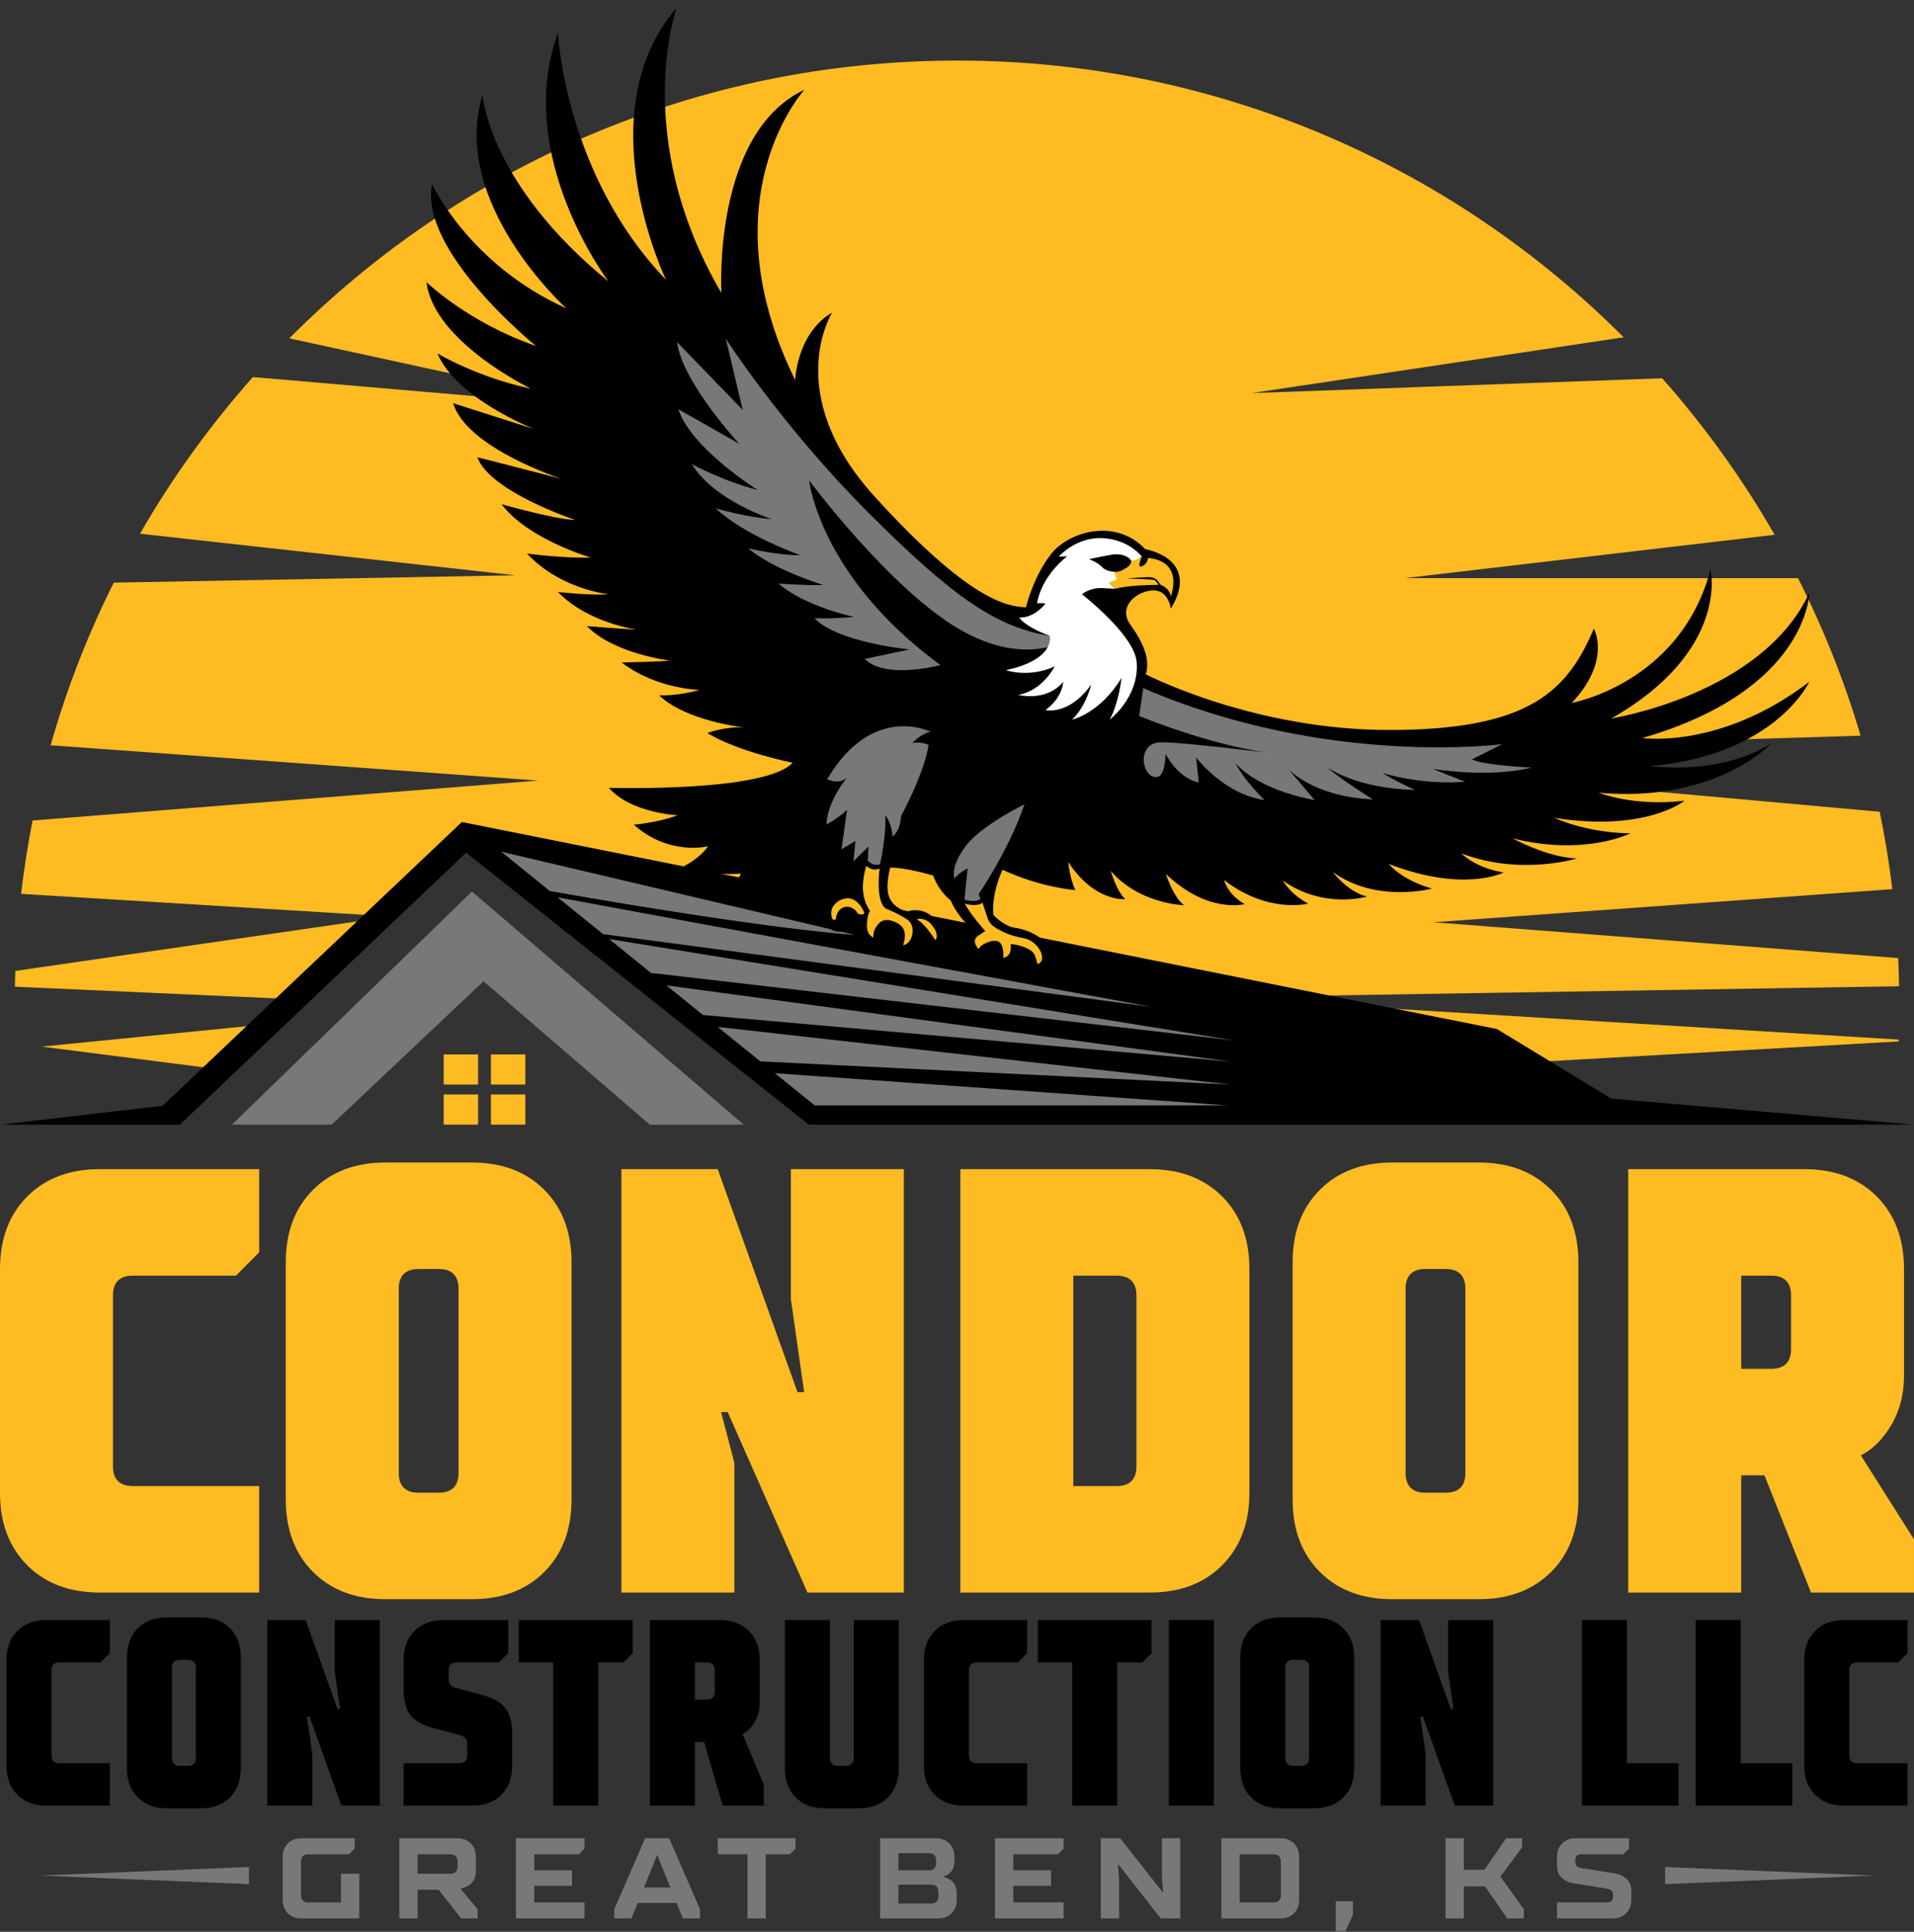 <svg xmlns="http://www.w3.org/2000/svg" width="220" height="222" viewBox="0 0 220 222" fill="none"><rect x="0" y="0" width="220" height="222" fill="#333333" stroke="none"/><g clip-path="url(#clip0_23_2)"><path d="M0.746 202.934V190.746C0.746 189.365 1.161 188.259 1.994 187.426C2.826 186.592 3.931 186.176 5.311 186.176H12.615V189.985L11.55 191.051H6.833C6.224 191.051 5.92 191.356 5.92 191.965V201.715C5.92 202.324 6.224 202.629 6.833 202.629H12.616V207.504H5.312C3.932 207.504 2.826 207.088 1.994 206.255C1.162 205.422 0.746 204.315 0.746 202.934Z" fill="black"></path><path d="M14.593 203.239V190.442C14.593 189.061 15.008 187.954 15.841 187.121C16.673 186.288 17.778 185.872 19.158 185.872H23.114C24.494 185.872 25.6 186.288 26.432 187.121C27.263 187.954 27.679 189.061 27.679 190.442V203.239C27.679 204.62 27.263 205.727 26.432 206.559C25.6 207.392 24.494 207.808 23.114 207.808H19.158C17.778 207.808 16.673 207.392 15.841 206.559C15.008 205.727 14.593 204.62 14.593 203.239ZM20.68 202.934H21.593C22.201 202.934 22.506 202.629 22.506 202.02V191.661C22.506 191.051 22.202 190.746 21.593 190.746H20.68C20.071 190.746 19.767 191.051 19.767 191.661V202.02C19.767 202.629 20.071 202.934 20.68 202.934Z" fill="black"></path><path d="M30.723 207.504V186.176H35.135L38.787 196.384H39.091L38.483 192.118V186.177H43.656V207.505H39.243L35.591 197.298H35.287L35.896 201.563V207.504H30.723Z" fill="black"></path><path d="M46.395 207.504V202.629H52.786C53.395 202.629 53.699 202.325 53.699 201.716V200.344C53.699 199.877 53.445 199.573 52.939 199.43L49.591 198.517C48.475 198.212 47.663 197.73 47.156 197.069C46.649 196.409 46.395 195.419 46.395 194.099V190.747C46.395 189.366 46.811 188.259 47.643 187.426C48.475 186.593 49.58 186.177 50.961 186.177H58.417V189.985L57.352 191.052H52.483C51.874 191.052 51.569 191.357 51.569 191.966V193.033C51.569 193.5 51.823 193.805 52.33 193.946L55.678 194.86C56.773 195.165 57.58 195.652 58.097 196.323C58.614 196.993 58.873 197.978 58.873 199.278V202.935C58.873 204.316 58.457 205.423 57.626 206.255C56.794 207.089 55.688 207.504 54.308 207.504H46.395Z" fill="black"></path><path d="M63.59 207.504V191.051H59.633V186.176H72.72V189.985L71.655 191.051H68.764V207.504H63.59Z" fill="black"></path><path d="M74.698 207.504V186.176H82.763C84.142 186.176 85.248 186.593 86.08 187.426C86.912 188.259 87.328 189.365 87.328 190.746V195.621C87.328 196.739 86.993 197.694 86.324 198.486C86.039 198.831 85.715 199.095 85.35 199.278L87.784 205.067V207.504H83.068L80.937 200.192H79.872V207.504H74.698ZM79.872 195.317H81.241C81.85 195.317 82.154 195.012 82.154 194.403V191.965C82.154 191.356 81.85 191.051 81.241 191.051H79.872V195.317Z" fill="black"></path><path d="M90.219 203.239V186.176H95.392V202.02C95.392 202.629 95.696 202.934 96.305 202.934H97.218C97.827 202.934 98.132 202.629 98.132 202.02V186.176H103.305V203.239C103.305 204.62 102.889 205.727 102.057 206.559C101.226 207.392 100.12 207.808 98.74 207.808H94.784C93.404 207.808 92.299 207.392 91.466 206.559C90.634 205.727 90.219 204.62 90.219 203.239Z" fill="black"></path><path d="M106.196 202.934V190.746C106.196 189.365 106.611 188.259 107.443 187.426C108.276 186.592 109.38 186.176 110.76 186.176H118.064V189.985L116.999 191.051H112.282C111.673 191.051 111.369 191.356 111.369 191.965V201.715C111.369 202.324 111.673 202.629 112.282 202.629H118.064V207.504H110.76C109.38 207.504 108.275 207.088 107.443 206.255C106.611 205.422 106.196 204.315 106.196 202.934Z" fill="black"></path><path d="M123.238 207.504V191.051H119.282V186.176H132.368V189.985L131.304 191.051H128.412V207.504H123.238Z" fill="black"></path><path d="M134.347 207.504V186.176H139.52V207.504H134.347Z" fill="black"></path><path d="M142.564 203.239V190.442C142.564 189.061 142.979 187.954 143.811 187.121C144.644 186.288 145.748 185.872 147.129 185.872H151.085C152.464 185.872 153.57 186.288 154.402 187.121C155.234 187.954 155.65 189.061 155.65 190.442V203.239C155.65 204.62 155.234 205.727 154.402 206.559C153.57 207.392 152.464 207.808 151.085 207.808H147.129C145.749 207.808 144.643 207.392 143.811 206.559C142.979 205.727 142.564 204.62 142.564 203.239ZM148.65 202.934H149.563C150.171 202.934 150.475 202.629 150.475 202.02V191.661C150.475 191.051 150.171 190.746 149.563 190.746H148.65C148.041 190.746 147.737 191.051 147.737 191.661V202.02C147.737 202.629 148.041 202.934 148.65 202.934Z" fill="black"></path><path d="M158.693 207.504V186.176H163.105L166.757 196.384H167.062L166.453 192.118V186.177H171.627V207.505H167.214L163.562 197.298H163.258L163.867 201.563V207.504H158.693H158.693Z" fill="black"></path><path d="M181.822 207.504V186.176H186.995V202.629H192.93V207.504H181.822Z" fill="black"></path><path d="M194.908 207.504V186.176H200.081V202.629H206.015V207.504H194.908Z" fill="black"></path><path d="M207.385 202.934V190.746C207.385 189.365 207.801 188.259 208.633 187.426C209.465 186.592 210.57 186.176 211.95 186.176H219.254V189.985L218.189 191.051H213.472C212.864 191.051 212.559 191.356 212.559 191.965V201.715C212.559 202.324 212.864 202.629 213.472 202.629H219.255V207.504H211.951C210.571 207.504 209.465 207.088 208.633 206.255C207.801 205.422 207.386 204.315 207.386 202.934H207.385Z" fill="black"></path><path d="M32.492 218.293V213.425C32.492 212.767 32.689 212.241 33.083 211.846C33.477 211.452 34.003 211.254 34.66 211.254H40.771V212.438L40.114 213.096H35.448C34.879 213.096 34.594 213.381 34.594 213.951V217.767C34.594 218.337 34.879 218.622 35.448 218.622H39.194V215.333H41.297V220.464H34.66C34.003 220.464 33.477 220.267 33.083 219.871C32.689 219.477 32.492 218.951 32.492 218.293V218.293Z" fill="#797779"></path><path d="M45.897 220.464V211.253H52.534C53.191 211.253 53.717 211.45 54.111 211.846C54.505 212.24 54.703 212.766 54.703 213.424V215.004C54.703 215.784 54.405 216.355 53.809 216.714C53.555 216.864 53.262 216.973 52.929 217.043L54.901 219.411V220.464H52.995L50.432 217.174H48.001V220.464H45.897ZM48 215.333H51.745C52.315 215.333 52.599 215.048 52.599 214.477V213.951C52.599 213.381 52.315 213.096 51.745 213.096H48V215.333V215.333Z" fill="#797779"></path><path d="M59.303 220.464V211.253H67.188V212.437L66.531 213.095H61.405V214.937H65.742V216.714H61.405V218.622H67.188V220.464L59.303 220.464Z" fill="#797779"></path><path d="M70.605 220.464V219.411L74.153 211.254H76.914L80.462 219.411V220.464H78.49L77.768 218.687H73.299L72.576 220.464H70.605ZM74.022 216.911H77.045L75.533 213.161L74.022 216.911Z" fill="#797779"></path><path d="M85.916 220.464V213.095H82.499V211.253H91.436V212.437L90.779 213.095H88.019V220.464H85.916Z" fill="#797779"></path><path d="M101.161 220.464V211.253H107.536C108.193 211.253 108.718 211.45 109.113 211.846C109.507 212.24 109.704 212.766 109.704 213.424V213.885C109.704 214.508 109.507 214.982 109.113 215.306C108.946 215.446 108.749 215.543 108.521 215.595V215.727C108.767 215.78 109.008 215.881 109.244 216.03C109.726 216.372 109.967 216.885 109.967 217.569V218.293C109.967 218.951 109.77 219.478 109.375 219.872C108.981 220.267 108.455 220.464 107.798 220.464H101.161L101.161 220.464ZM103.265 214.937H106.748C107.317 214.937 107.602 214.653 107.602 214.082V213.819C107.602 213.248 107.317 212.964 106.748 212.964H103.265V214.937ZM103.265 218.753H107.01C107.58 218.753 107.864 218.469 107.864 217.898V217.438C107.864 216.867 107.58 216.582 107.01 216.582H103.265V218.753Z" fill="#797779"></path><path d="M114.37 220.464V211.253H122.255V212.437L121.598 213.095H116.473V214.937H120.81V216.714H116.473V218.622H122.255V220.464L114.37 220.464Z" fill="#797779"></path><path d="M126.527 220.464V211.253H128.761L133.624 217.438H133.69L133.558 215.661V211.253H135.662V220.464H133.427L128.565 214.279H128.499L128.631 216.056V220.464H126.527Z" fill="#797779"></path><path d="M140.392 220.464V211.253H147.16C147.817 211.253 148.343 211.45 148.738 211.846C149.132 212.24 149.329 212.766 149.329 213.424V218.293C149.329 218.951 149.132 219.477 148.738 219.871C148.343 220.266 147.817 220.464 147.16 220.464H140.392ZM142.495 218.622H146.372C146.941 218.622 147.226 218.337 147.226 217.767V213.951C147.226 213.381 146.942 213.095 146.372 213.095H142.495V218.622Z" fill="#797779"></path><path d="M153.535 221.911V218.49H155.507V220.069L154.652 221.911H153.535Z" fill="#797779"></path><path d="M166.152 220.464V211.253H168.255V214.871H170.621L173.118 211.253H174.958V212.306L172.461 215.661L175.155 219.411V220.463H173.249L170.686 216.779H168.255V220.463H166.152V220.464Z" fill="#797779"></path><path d="M178.966 220.464V218.622H184.683C184.946 218.622 185.131 218.567 185.241 218.457C185.351 218.348 185.405 218.161 185.405 217.898V217.767C185.405 217.539 185.351 217.372 185.241 217.266C185.131 217.161 184.945 217.087 184.683 217.043L181.003 216.451C180.345 216.345 179.842 216.119 179.491 215.773C179.141 215.427 178.966 214.973 178.966 214.411V213.424C178.966 212.766 179.163 212.24 179.557 211.846C179.952 211.451 180.478 211.253 181.135 211.253H187.246V212.437L186.589 213.095H181.791C181.528 213.095 181.342 213.15 181.233 213.26C181.124 213.369 181.069 213.556 181.069 213.819V213.951C181.069 214.179 181.123 214.345 181.233 214.451C181.343 214.556 181.529 214.631 181.791 214.675L185.471 215.267C186.129 215.373 186.632 215.598 186.983 215.945C187.333 216.291 187.508 216.745 187.508 217.306V218.293C187.508 218.951 187.311 219.478 186.917 219.872C186.522 220.267 185.997 220.464 185.34 220.464L178.966 220.464Z" fill="#797779"></path><path d="M0 171.543V145.832C0 142.365 1.043 139.587 3.132 137.496C5.219 135.406 7.994 134.36 11.458 134.36H29.791V143.92L27.118 146.597H15.278C13.75 146.597 12.986 147.361 12.986 148.891V168.483C12.986 170.013 13.75 170.778 15.278 170.778H29.791V183.014H11.458C7.994 183.014 5.219 181.97 3.132 179.879C1.043 177.789 0 175.01 0 171.543Z" fill="#FFBB22"></path><path d="M32.847 172.308V145.068C32.847 141.601 33.89 138.822 35.979 136.732C38.066 134.642 40.842 133.596 44.305 133.596H54.236C57.698 133.596 60.474 134.642 62.562 136.732C64.65 138.823 65.694 141.601 65.694 145.068V172.308C65.694 175.776 64.65 178.553 62.562 180.643C60.475 182.734 57.698 183.779 54.236 183.779H44.305C40.842 183.779 38.066 182.735 35.979 180.643C33.89 178.553 32.847 175.775 32.847 172.308ZM48.125 171.543H50.416C51.944 171.543 52.708 170.778 52.708 169.248V148.127C52.708 146.597 51.944 145.832 50.416 145.832H48.125C46.597 145.832 45.833 146.597 45.833 148.127V169.248C45.833 170.778 46.597 171.543 48.125 171.543Z" fill="#FFBB22"></path><path d="M71.424 183.015V134.361H82.5L91.666 159.981H92.43L90.902 149.274V134.361H103.888V183.015H92.812L83.646 162.276H82.882L84.409 168.101V183.015H71.424Z" fill="#FFBB22"></path><path d="M110.382 183.015V134.361H132.152C135.615 134.361 138.39 135.406 140.478 137.496C142.566 139.588 143.61 142.366 143.61 145.833V171.544C143.61 175.012 142.566 177.789 140.478 179.879C138.391 181.969 135.615 183.015 132.152 183.015H110.382ZM123.368 170.778H128.333C129.861 170.778 130.625 170.013 130.625 168.483V148.891C130.625 147.361 129.861 146.597 128.333 146.597H123.368V170.778Z" fill="#FFBB22"></path><path d="M148.576 172.308V145.068C148.576 141.601 149.619 138.822 151.708 136.732C153.795 134.642 156.57 133.596 160.034 133.596H169.965C173.427 133.596 176.202 134.642 178.291 136.732C180.379 138.823 181.423 141.601 181.423 145.068V172.308C181.423 175.776 180.379 178.553 178.291 180.643C176.204 182.734 173.427 183.779 169.965 183.779H160.034C156.57 183.779 153.795 182.735 151.708 180.643C149.619 178.553 148.576 175.775 148.576 172.308ZM163.854 171.543H166.146C167.673 171.543 168.437 170.778 168.437 169.248V148.127C168.437 146.597 167.673 145.832 166.146 145.832H163.854C162.326 145.832 161.562 146.597 161.562 148.127V169.248C161.562 170.778 162.326 171.543 163.854 171.543Z" fill="#FFBB22"></path><path d="M187.152 183.015V134.361H207.396C210.858 134.361 213.633 135.406 215.722 137.496C217.809 139.588 218.853 142.366 218.853 145.833V158.069C218.853 160.874 218.013 163.27 216.333 165.258C215.619 166.126 214.804 166.788 213.888 167.247L219.999 176.897V183.015H208.159L202.812 169.542H200.138V183.015H187.152L187.152 183.015ZM200.139 157.304H203.576C205.105 157.304 205.868 156.539 205.868 155.01V148.892C205.868 147.362 205.105 146.597 203.576 146.597H200.139V157.304Z" fill="#FFBB22"></path><path d="M28.61 216.523V214.554L4.579 215.539L28.61 216.523Z" fill="#797779"></path><path d="M191.39 214.554V216.523L215.421 215.539L191.39 214.554Z" fill="#797779"></path><path d="M43.656 105.509L1.758 111.577C1.737 112.181 1.722 112.786 1.71 113.392L33.695 114.823L43.656 105.509Z" fill="#FFBB22"></path><path d="M218.29 113.34C218.27 112.256 218.234 111.176 218.183 110.1L164.766 105.986L217.512 102.18C217.147 99.176 216.661 96.21 216.056 93.287L143.192 86.712L213.863 84.544C212.001 78.252 209.583 72.2 206.668 66.442H161.447L203.98 61.457C200.284 55.016 195.946 48.991 191.054 43.469L143.855 45.175L186.628 38.763C167.025 19.116 139.931 6.961 110.001 6.961C80.07 6.961 52.867 19.166 33.254 38.883L69.84 46.837L29.071 43.331C24.159 48.856 19.803 54.886 16.091 61.335L59.219 66.11L13.074 66.955C10.106 72.895 7.666 79.147 5.818 85.646L61.874 89.703L3.742 94.29C3.196 97.064 2.754 99.877 2.423 102.723L43.922 105.258L53.797 96.025L158.276 123.068L218.227 119.681C218.23 119.611 218.233 119.54 218.235 119.47L138.877 114.625L218.29 113.339V113.34Z" fill="#FFBB22"></path><path d="M30.609 117.708L4.786 120.276L25.089 122.871L30.609 117.708Z" fill="#FFBB22"></path><path d="M185.198 126.246L172.069 118.26L53.082 94.468L18.682 127.078L0.07 129.241H20.676L53.581 97.99L92.966 129.241H219.93L185.198 126.246Z" fill="black"></path><path d="M26.659 129.241H38.126L55.575 112.769L74.686 129.241H85.488L54.245 102.454L26.659 129.241Z" fill="#797779"></path><path d="M54.954 121.173H51V124.638H54.954V121.173Z" fill="#FFBB22"></path><path d="M60.387 121.173H56.434V124.638H60.387V121.173Z" fill="#FFBB22"></path><path d="M54.954 125.777H51V129.241H54.954V125.777Z" fill="#FFBB22"></path><path d="M60.387 125.777H56.434V129.241H60.387V125.777Z" fill="#FFBB22"></path><path d="M63.2 102.399C88.874 106.916 98.243 107.438 98.243 107.438L57.603 97.87L63.2 102.4L63.2 102.399Z" fill="#797779"></path><path d="M69.32 107.351L132.442 115.725L64.093 103.122L69.32 107.351Z" fill="#797779"></path><path d="M70.015 107.914L74.826 111.807L141.882 119.574L70.015 107.914Z" fill="#797779"></path><path d="M87.388 121.972L141.476 124.638L82.499 118.016L87.388 121.972Z" fill="#797779"></path><path d="M80.807 116.646L141.611 122.014L76.596 113.239L80.807 116.646Z" fill="#797779"></path><path d="M93.639 127.03H141.07L89.067 123.331L93.639 127.03Z" fill="#797779"></path><path d="M95.647 35.924C95.647 35.924 89.757 45.223 100.555 57.091C111.352 68.96 115.732 69.715 117.921 69.791C117.921 69.791 118.775 66.231 120.843 63.635C122.91 61.04 128.271 59.531 131.634 63.109C131.634 63.109 138.081 64.161 134.578 69.95C134.578 69.95 134.332 67.81 132.545 67.844C130.758 67.879 128.411 69.669 129.917 71.773C131.424 73.877 132.23 75.737 131.704 77.491C131.704 77.491 144.095 83.95 159.931 83.892C175.768 83.834 180.145 79.453 183.197 72.245C183.197 72.245 185.271 75.878 180.663 80.778C180.663 80.778 193.16 78.53 196.615 65.442C196.615 65.442 198.861 74.782 185.212 82.566C185.212 82.566 202.49 79.856 207.96 68.151C207.96 68.151 207.845 79.279 188.783 84.814C188.783 84.814 197.767 86.14 207.96 78.357C207.96 78.357 204.102 86.775 189.647 88.043C189.647 88.043 197.767 89.196 203.641 85.391C203.641 85.391 197.306 92.31 183.772 91.099C183.772 91.099 187.689 92.714 193.62 92.022C193.62 92.022 189.186 95.654 178.647 93.982C178.647 93.982 182.275 95.712 187.4 95.769C187.4 95.769 182.159 98.421 173.867 96.346C173.867 96.346 177.84 98.536 181.238 98.652C181.238 98.652 174.788 100.67 167.992 98.076C167.992 98.076 169.432 99.69 172.83 100.267C172.83 100.267 168.281 102.631 159.642 99.286C159.642 99.286 160.966 101.073 164.595 102.112C164.595 102.112 158.202 103.841 153.192 100.209C153.192 100.209 154.862 102.457 157.108 103.034C157.108 103.034 152.213 104.533 147.433 101.189C147.433 101.189 148.354 102.804 150.37 103.841C150.37 103.841 145.763 105.052 140.695 101.131C140.695 101.131 141.098 102.804 143.057 103.899C143.057 103.899 138.853 105.052 134.015 100.439C134.015 100.439 134.821 103.06 136.088 104.027C136.088 104.027 130.963 103.899 127.68 100.094C127.68 100.094 128.313 102.4 129.35 103.323C129.35 103.323 125.838 103.726 122.785 99.056C122.785 99.056 122.958 100.901 123.591 102.285C123.591 102.285 119.67 102.02 115.236 99.951C115.236 99.951 113.921 102.66 114.184 105.142C114.184 105.142 115.341 106.445 116.689 106.623C116.689 106.623 118.432 106.829 119.784 107.958C121.137 109.087 120.775 111.18 119.484 111.395C118.194 111.61 117.979 110.405 117.979 110.405C117.979 110.405 117.758 109.778 117.083 110.422C116.409 111.067 115.273 111.528 114.722 110.883C114.17 110.238 114.292 109.317 114.292 109.317C114.292 109.317 113.311 108.979 112.544 109.869L112.054 110.33C112.054 110.33 110.336 109.562 110.551 108.303C110.765 107.044 111.501 106.553 111.501 106.553C111.501 106.553 110.064 105.325 109.28 103.482C109.28 103.482 107.913 102.469 107.269 100.626C107.269 100.626 104.294 99.705 102.331 99.705C102.331 99.705 101.687 101.916 102.239 103.175C102.791 104.434 104.263 104.771 104.263 104.771C104.263 104.771 106.472 103.82 108.005 106.368C108.578 107.321 108.618 108.18 108.465 108.487C108.312 108.794 107.208 109.101 107.208 109.101C107.208 109.101 106.778 107.872 106.103 107.565C106.103 107.565 105.49 110.145 102.147 109.439C102.147 109.439 102.975 108.026 102.3 107.75C101.626 107.473 100.674 108.394 100.245 109.039C100.245 109.039 98.681 108.302 98.896 107.105C98.896 107.105 98.558 105.969 97.546 105.999C96.534 106.03 96.687 107.074 96.687 107.074C96.687 107.074 94.724 107.289 94.632 105.139C94.632 105.139 94.523 104.447 94.793 103.592C94.793 103.592 88.274 105.033 83.868 101.792C83.868 101.792 85.081 100.981 85.127 100.396C85.127 100.396 80.81 100.756 78.607 99.541C78.607 99.541 80.406 98.686 81.395 97.246C81.395 97.246 76.944 98.416 72.852 94.77C72.852 94.77 75.64 94.545 77.888 93.689C77.888 93.689 72.582 93.464 69.975 90.538C69.975 90.538 87.914 91.078 91.106 87.658C91.106 87.658 84.812 86.397 81.305 84.237C81.305 84.237 83.508 83.426 85.576 83.607C85.576 83.607 78.877 82.887 75.775 79.916C75.775 79.916 77.888 80.006 80.406 79.286C80.406 79.286 75.461 79.196 71.459 76.135C71.459 76.135 76 76.045 76.989 75.91C76.989 75.91 70.56 75.144 67.458 71.948C67.458 71.948 71.054 72.264 73.213 72.354C73.213 72.354 67.638 71.634 64.131 68.032C64.131 68.032 67.593 68.438 70.02 68.302C70.02 68.302 64.445 67.762 60.579 63.621C60.579 63.621 65.255 64.206 67.907 64.071C67.907 64.071 60.713 62 57.656 57.949C57.656 57.949 64.04 59.749 66.109 59.749C66.109 59.749 56.308 56.508 54.869 52.547L64.536 55.023C64.536 55.023 53.655 51.512 52.081 46.335L61.388 49.306C61.388 49.306 52.441 45.795 50.283 40.619C50.283 40.619 54.869 43.364 61.029 44.67C61.029 44.67 49.834 39.268 49.025 32.426C49.025 32.426 53.79 37.063 61.613 39.764C61.613 39.764 48.122 28.885 49.665 21.162C49.665 21.162 53.925 30.429 65.092 35.431C65.092 35.431 51.648 23.295 55.468 10.938C55.468 10.938 56.202 21.162 69.941 32.342C69.941 32.342 58.982 17.897 64.133 3.791C64.133 3.791 64.89 20.02 76.555 32.154C76.555 32.154 67.314 13.043 77.767 0.909C77.767 0.909 72.465 15.773 82.918 33.67C82.918 33.67 81.857 15.317 92.462 10.312C92.462 10.312 81.1 22.749 91.401 43.68C91.401 43.68 91.559 38.325 95.646 35.921L95.647 35.924Z" fill="black"></path><path d="M110.855 103.376C110.855 103.376 111.953 103.789 112.685 103.33L112.502 102.735C112.502 102.735 115.887 97.836 117.762 92.432C117.762 92.432 112.822 94.813 110.993 97.24C109.164 99.668 109.712 100.95 109.712 100.95C109.712 100.95 110.307 100.217 111.222 99.805L110.855 103.376Z" fill="#797779"></path><path d="M101.16 99.301C101.16 99.301 101.891 96.141 101.754 93.668C101.754 93.668 102.532 94.63 102.578 96.141C102.578 96.141 103.447 95.638 103.584 93.76C103.584 93.76 106.191 88.998 106.74 85.61C106.74 85.61 106.008 85.197 104.865 85.381C104.865 85.381 105.871 84.282 106.968 84.099C106.968 84.099 100.291 80.71 95.076 89.548C95.076 89.548 96.403 90.235 97.364 89.365C97.364 89.365 95.122 91.975 94.986 94.768C94.986 94.768 96.403 93.99 97.364 93.074L96.723 97.607L98.324 96.645L98.095 98.981L99.833 97.287L99.742 98.889C99.742 98.889 100.291 99.621 101.16 99.301Z" fill="#797779"></path><path d="M108.1 76.427C108.1 76.427 101.807 78.143 99.392 75.725L104.532 74.633C104.532 74.633 96.276 73.853 93.627 71.046C93.627 71.046 96.041 71.124 98.145 70.89C98.145 70.89 92.537 69.72 89.499 67.069C89.499 67.069 93.004 67.303 94.64 67.225C94.64 67.225 89.109 65.587 85.993 63.014C85.993 63.014 89.732 63.871 91.991 63.794C91.991 63.794 85.682 61.61 82.254 58.413C82.254 58.413 85.682 59.426 88.72 59.661C88.72 59.661 82.099 57.555 79.528 53.344C79.528 53.344 83.111 55.293 87.084 56.307C87.084 56.307 79.45 51.55 77.97 47.027L84.981 51.004C84.981 51.004 78.438 43.985 77.814 39.306L85.37 47.105L83.423 38.916C83.423 38.916 89.888 48.976 99.78 58.88C109.673 68.784 114.58 72.06 120.656 73.073L123.304 73.152C123.304 73.152 118.397 76.973 110.374 72.371C102.351 67.771 93.004 55.215 93.004 55.215C93.004 55.215 94.219 66.288 108.1 76.427L108.1 76.427Z" fill="#797779"></path><path d="M131.406 79.079L130.939 82.276C130.939 82.276 138.572 85.473 145.582 86.487C145.582 86.487 134.911 85.161 133.197 85.317C131.483 85.473 131.405 87.111 131.483 87.657C131.561 88.203 131.951 89.373 132.963 89.295C133.976 89.217 133.976 86.643 133.976 86.643C133.976 86.643 135.378 89.451 137.793 89.919L137.481 87.033C137.481 87.033 140.597 91.244 145.348 91.946C145.348 91.946 142.856 89.529 141.999 87.657C141.999 87.657 144.102 90.62 151.112 91.946L147.997 88.281C147.997 88.281 150.801 91.556 157.811 91.868C157.811 91.868 153.917 89.451 152.593 88.203C152.593 88.203 155.864 90.62 162.641 90.776C162.641 90.776 160.227 89.684 158.902 88.827C158.902 88.827 163.108 90.23 168.405 89.841L164.666 88.359C164.666 88.359 171.131 89.451 176.039 88.203C176.039 88.203 170.586 87.969 169.184 87.267L172.689 85.513C172.689 85.513 152.515 88.203 131.406 79.079V79.079Z" fill="#797779"></path><path d="M127.553 82.7C127.553 82.7 130.982 80.104 130.651 76.073C130.396 72.972 124.371 68.299 124.371 68.299C124.371 68.299 125.135 67.577 126.578 67.577L128.147 67.662L127.522 66.94L128.53 66.6L128.063 65.708C128.063 65.708 127.172 65.708 126.663 65.156C126.154 64.603 125.178 64.263 125.178 64.263C125.178 64.263 126.324 64.008 127.724 63.754C129.124 63.499 130.1 64.179 130.1 64.688L131.246 63.966C131.246 63.966 129.803 62.012 126.748 61.842C123.693 61.672 121.699 63.966 121.699 63.966L122.675 63.924C122.675 63.924 119.799 66.012 119.195 69.319C119.195 69.319 119.789 69.277 120.171 69.361C120.171 69.361 118.94 71.018 117.158 70.976C117.158 70.976 117.664 71.944 120.657 73.074C120.657 73.074 121.401 75.754 115.631 77.018C115.631 77.018 118.261 77.943 121.232 76.584C121.232 76.584 119.832 79.388 117.031 79.855C117.031 79.855 120.213 80.705 122.207 78.368C122.207 78.368 122.165 80.153 120.171 81.597C120.171 81.597 122.844 82.276 125.432 78.665C125.432 78.665 124.838 81.172 123.226 82.701C123.226 82.701 126.408 82.022 128.912 77.901C128.912 77.901 128.615 80.747 127.554 82.701L127.553 82.7Z" fill="white"></path><path d="M131.944 64.134C131.944 64.522 131.589 65.039 131.137 65.104C130.685 65.168 131.245 63.966 131.245 63.966C130.65 64.391 130.043 64.448 130.043 64.448C129.979 65.127 129.255 65.365 129.255 65.365C129.255 65.365 128.767 65.79 128.062 65.708C128.202 66.181 128.303 66.43 128.352 66.538C128.233 66.65 127.93 66.883 127.489 66.88L128.147 67.662C129.716 67.278 131.442 67.251 133.159 67.206C133.06 67.022 132.913 66.838 132.686 66.656C132.302 66.562 130.636 66.516 129.501 66.495C130.495 66.401 131.859 66.291 132.305 66.343C133.036 66.428 133.352 67.171 133.352 67.171C134.644 67.716 134.558 68.627 134.558 68.627C136.012 64.134 131.943 64.134 131.943 64.134H131.944Z" fill="#FFBB22"></path><path d="M101.104 99.81C101.104 99.81 100.585 103.543 101.819 104.414C101.819 104.414 103.301 104.996 104.318 105.698C105.334 106.401 104.939 108.435 103.802 108.629C103.802 108.629 104.167 107.679 103.914 106.913C103.733 106.364 103.134 105.983 102.326 105.771C102.326 105.771 101.569 105.569 101.077 106.061C100.721 106.419 100.329 106.946 100.391 107.733C100.391 107.733 99.63 107.484 99.648 106.379C99.67 105 100.004 104.706 100.004 104.706C99.472 103.882 98.71 102.399 99.577 99.497C99.577 99.497 100.226 100.194 101.103 99.811L101.104 99.81Z" fill="#FFBB22"></path><path d="M99.352 104.923C99.352 104.923 98.965 103.689 97.901 103.301C96.836 102.913 94.925 104.124 95.724 105.674L96.062 105.698C96.062 105.698 96.087 104.657 96.861 104.318C97.635 103.979 98.36 104.487 98.578 104.972C98.578 104.972 99.183 105.286 99.352 104.923Z" fill="#FFBB22"></path><path d="M105.458 105.698C105.222 105.57 106.327 105.379 107.041 106.224C107.756 107.068 107.808 107.707 107.501 108.04C107.501 108.04 106.377 106.196 105.457 105.699L105.458 105.698Z" fill="#FFBB22"></path><path d="M110.898 103.845C110.898 103.845 112.125 104.261 112.942 103.759C112.942 103.759 113.223 104.638 113.478 105.406C113.734 106.173 114.117 106.48 115.011 106.94C115.041 106.956 115.074 106.973 115.109 106.991C115.915 107.416 116.793 107.66 117.69 107.819C119.356 108.115 120.501 110.362 119.267 110.807C119.067 110.206 119.017 109.606 118.512 109.25C117.521 108.552 116.163 108.493 116.163 108.493C116.163 108.493 116.257 109.079 116.046 109.561C115.868 109.967 115.317 110.086 115.317 110.086C115.317 110.086 115.47 108.501 114.729 108.194C113.989 107.887 112.788 108.604 112.635 108.834L112.482 109.064C112.482 109.064 111.562 108.117 112.405 107.555L113.248 106.992C113.248 106.992 111.536 105.1 110.898 103.847L110.898 103.845Z" fill="#FFBB22"></path></g><defs><clipPath id="clip0_23_2"><rect width="220" height="221" fill="white" transform="translate(0 0.911)"></rect></clipPath></defs></svg>